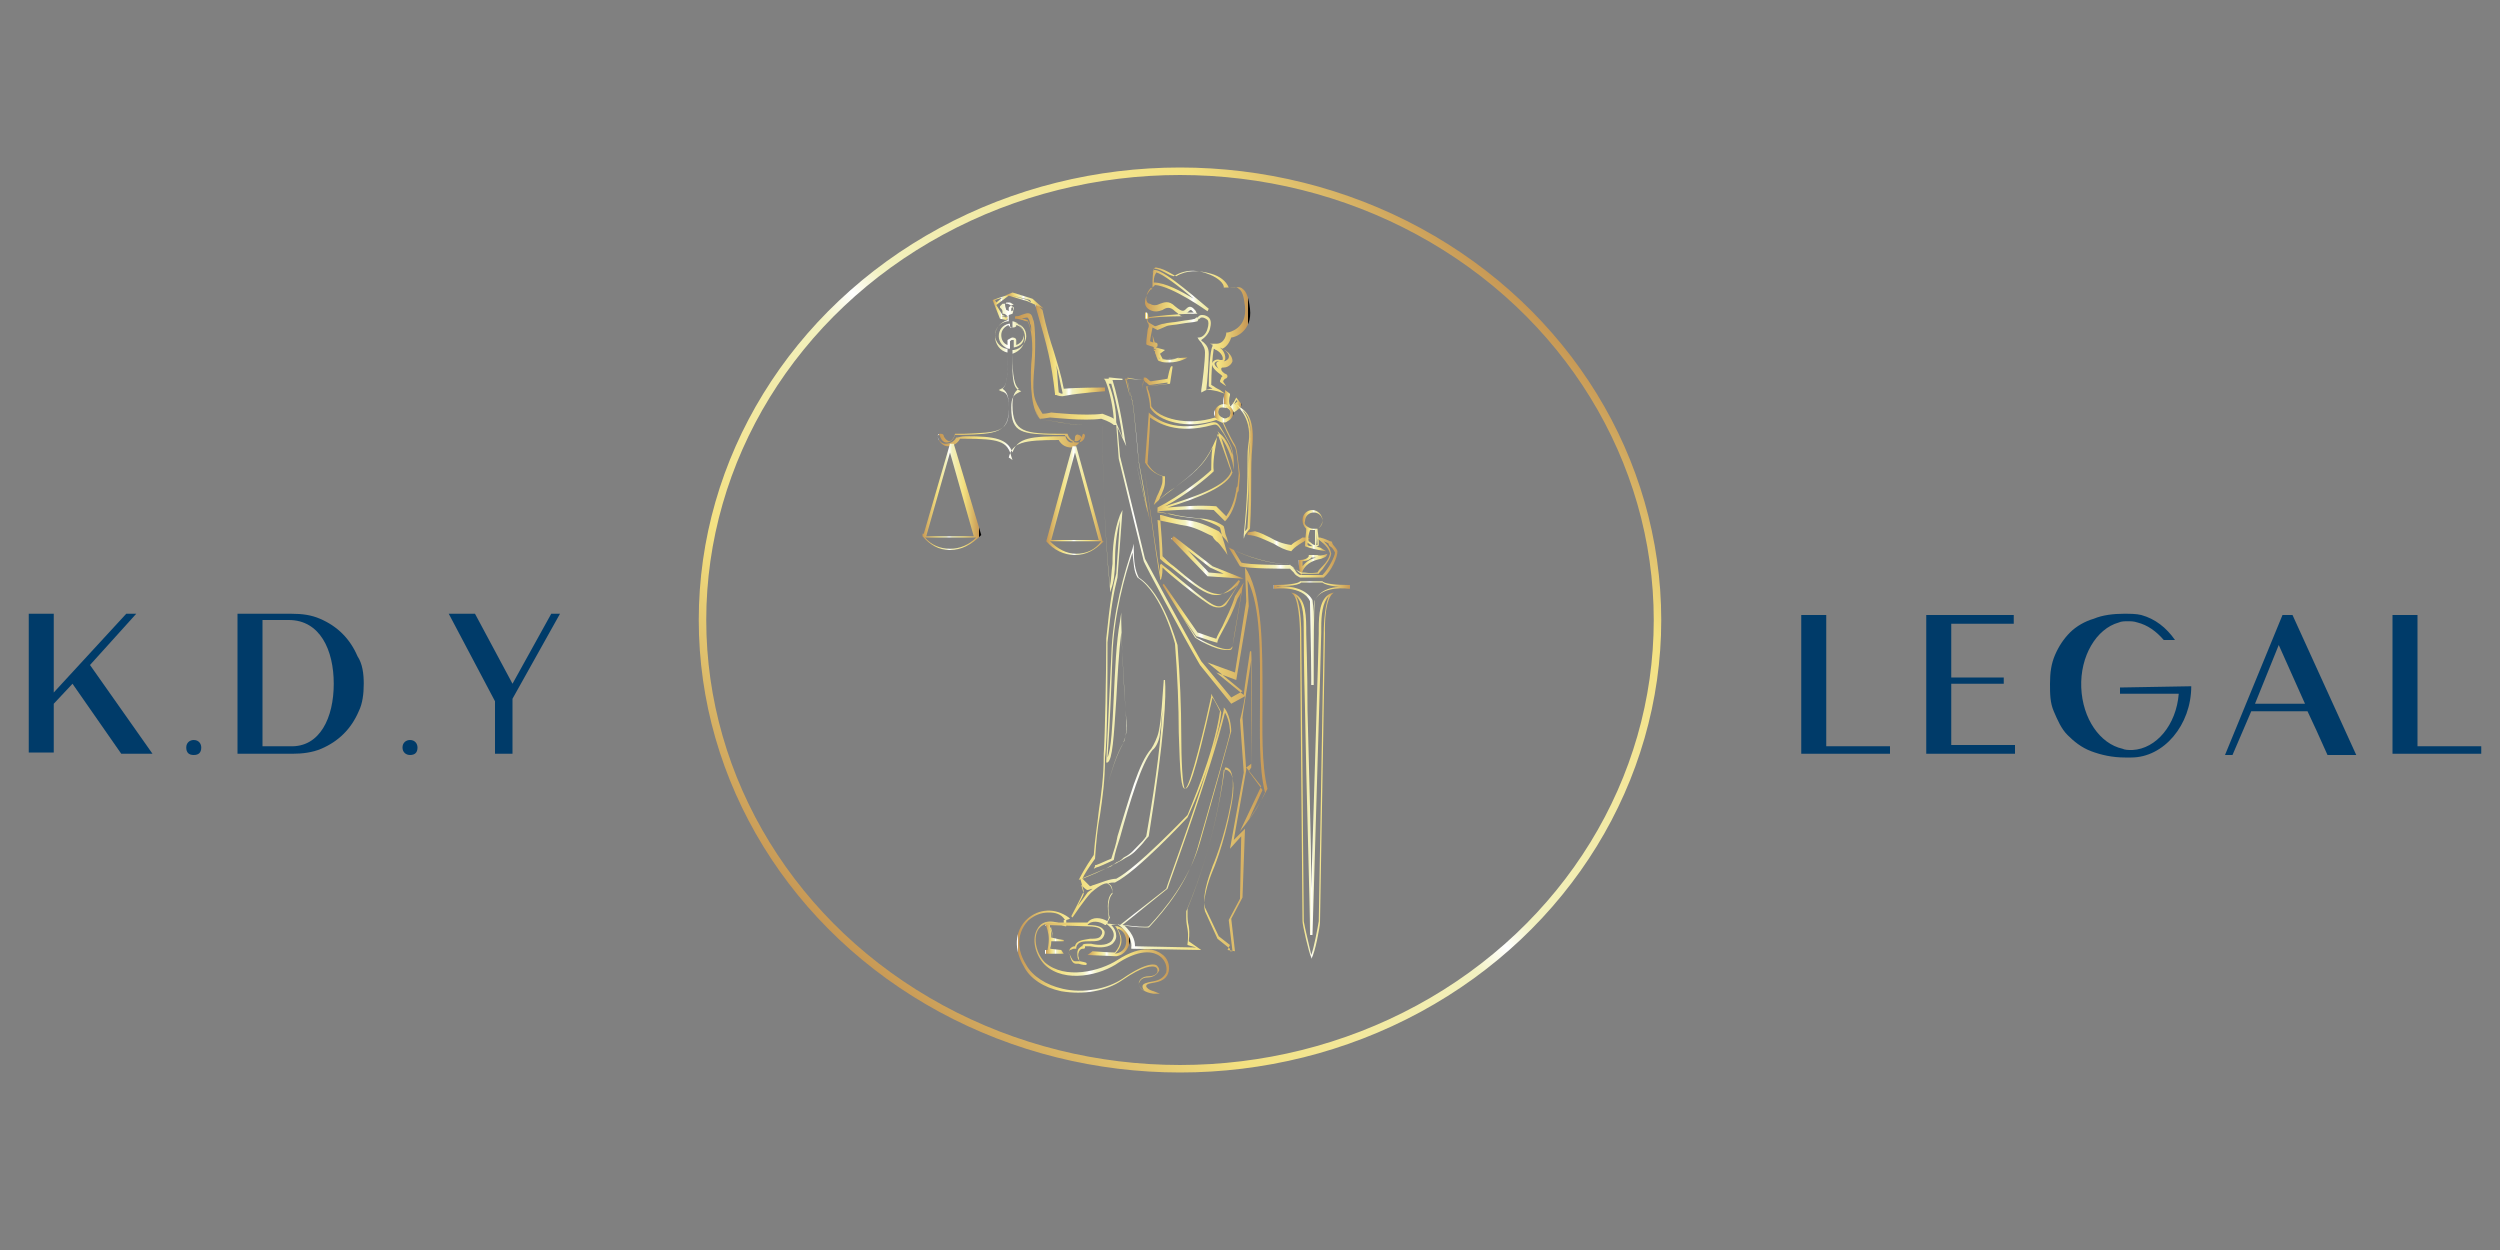 <svg xmlns="http://www.w3.org/2000/svg" xmlns:xlink="http://www.w3.org/1999/xlink" id="Layer_1" x="0px" y="0px" viewBox="0 0 200 100" style="enable-background:new 0 0 200 100;" xml:space="preserve"><rect x="0" y="0" width="200" height="100" fill="#808080" stroke="none"/><style type="text/css">	.st0{fill:none;stroke:url(#SVGID_1_);stroke-width:0.6;stroke-miterlimit:10;}	.st1{fill:#003B69;}	.st2{fill:url(#SVGID_2_);}	.st3{fill:url(#SVGID_3_);}	.st4{fill:url(#SVGID_4_);}	.st5{fill:url(#SVGID_5_);}	.st6{fill:url(#SVGID_6_);}	.st7{fill:url(#SVGID_7_);}	.st8{fill:url(#SVGID_8_);}	.st9{fill:url(#SVGID_9_);}	.st10{fill:url(#SVGID_10_);}	.st11{fill:url(#SVGID_11_);}	.st12{fill:url(#SVGID_12_);}	.st13{fill:url(#SVGID_13_);}	.st14{fill:url(#SVGID_14_);}	.st15{fill:url(#SVGID_15_);}	.st16{fill:url(#SVGID_16_);}	.st17{fill:url(#SVGID_17_);}	.st18{fill:url(#SVGID_18_);}	.st19{fill:url(#SVGID_19_);}	.st20{fill:url(#SVGID_20_);}	.st21{fill:url(#SVGID_21_);}	.st22{fill:url(#SVGID_22_);}	.st23{fill:url(#SVGID_23_);}	.st24{fill:url(#SVGID_24_);}	.st25{fill:url(#SVGID_25_);}	.st26{fill:url(#SVGID_26_);}	.st27{fill:url(#SVGID_27_);}	.st28{fill:none;}</style><linearGradient id="SVGID_1_" gradientUnits="userSpaceOnUse" x1="67.917" y1="76.06" x2="120.803" y2="23.174">	<stop offset="0" style="stop-color:#FFFFFF"></stop>	<stop offset="0" style="stop-color:#FAF6F0"></stop>	<stop offset="0" style="stop-color:#EEE0CC"></stop>	<stop offset="0" style="stop-color:#E4CCAC"></stop>	<stop offset="0" style="stop-color:#DBBC90"></stop>	<stop offset="0" style="stop-color:#D3AF7A"></stop>	<stop offset="0" style="stop-color:#CEA469"></stop>	<stop offset="0" style="stop-color:#CA9D5E"></stop>	<stop offset="0" style="stop-color:#C89957"></stop>	<stop offset="0" style="stop-color:#C79855"></stop>	<stop offset="0.209" style="stop-color:#F3E080"></stop>	<stop offset="0.458" style="stop-color:#F2F1C0"></stop>	<stop offset="0.5" style="stop-color:#FFFFFF"></stop>	<stop offset="0.537" style="stop-color:#F2F1C0"></stop>	<stop offset="0.849" style="stop-color:#F3E080"></stop>	<stop offset="1" style="stop-color:#C79855"></stop></linearGradient><ellipse class="st0" cx="94.4" cy="49.6" rx="38.2" ry="35.9"></ellipse><g>	<path class="st1" d="M151.2,59.6v0.7h-7.1V49.2h2v10.5H151.2z"></path>	<path class="st1" d="M161.2,59.6v0.7h-7.1V49.2h7v0.7h-5v4.3h4.2v0.5h-4.2v4.9H161.2z"></path>	<path class="st1" d="M175.3,54.9c0,3.1-2.2,5.7-4.8,5.7c-0.1,0-0.1,0-0.2,0c-0.1,0-0.2,0-0.3,0c-1,0-1.9-0.2-2.7-0.5  s-1.4-0.8-1.9-1.3c-0.5-0.5-0.8-1.2-1.1-1.9s-0.3-1.4-0.3-2.2c0-0.9,0.1-1.6,0.4-2.3c0.3-0.7,0.7-1.3,1.2-1.8  c0.5-0.5,1.2-0.9,1.9-1.1c0.7-0.3,1.6-0.4,2.4-0.4c0.5,0,1,0,1.4,0.1c0,0,0,0,0,0c1.1,0.3,2,1,2.7,2h-0.9c-0.6-0.7-1.3-1.2-2.1-1.4  c-0.3-0.1-0.5-0.1-0.8-0.1c-0.2,0-0.5,0-0.7,0.1c0,0,0,0,0,0c-1.8,0.5-3.1,2.7-3,5.2c0.1,2.5,1.5,4.5,3.3,4.9c0,0,0,0,0,0  c0,0,0,0,0,0c0.2,0.1,0.5,0.1,0.7,0.1c0,0,0.1,0,0.1,0c1.9-0.1,3.5-2,3.7-4.5h-4.7v-0.5L175.3,54.9L175.3,54.9z"></path>	<path class="st1" d="M188.5,60.4h-2.3l-0.9-2l-0.7-1.5h-4.5l-1.5,3.5h-0.6l4.6-11.2h0.8L188.5,60.4z M184.4,56.3l-2.1-4.7l-1.9,4.7  H184.4z"></path>	<path class="st1" d="M198.5,59.6v0.7h-7.1V49.2h2v10.5H198.5z"></path></g><g>	<path class="st1" d="M12.2,60.3H9.7l-3.9-5.6l-1.5,1.6v3.9h-2V49.1h2v6.3l5.8-6.3h0.8l-3.7,4.1L12.2,60.3z"></path>	<path class="st1" d="M14.9,59.8c0-0.4,0.3-0.6,0.6-0.6c0.4,0,0.6,0.3,0.6,0.6c0,0.4-0.2,0.6-0.6,0.6C15.1,60.4,14.9,60.2,14.9,59.8  z"></path>	<path class="st1" d="M29.1,54.7C29.1,54.7,29.1,54.7,29.1,54.7c0,0.8-0.1,1.6-0.4,2.2c-0.3,0.7-0.7,1.3-1.2,1.8  c-0.5,0.5-1.1,0.9-1.8,1.2c-0.7,0.3-1.5,0.4-2.3,0.4H19V49.1h4.3c0.9,0,1.6,0.1,2.3,0.4c0.7,0.3,1.3,0.7,1.8,1.2  c0.5,0.5,0.9,1.1,1.2,1.8C29,53.1,29.1,53.9,29.1,54.7C29.1,54.7,29.1,54.7,29.1,54.7z M26.7,54.7c0-2.7-1.1-5.1-3.6-5.1H21v10.1  h2.2C25.6,59.8,26.7,57.4,26.7,54.7z"></path>	<path class="st1" d="M32.2,59.8c0-0.4,0.3-0.6,0.6-0.6c0.4,0,0.6,0.3,0.6,0.6c0,0.4-0.2,0.6-0.6,0.6C32.5,60.4,32.2,60.2,32.2,59.8  z"></path>	<path class="st1" d="M44.8,49.1L41,55.9v4.4h-1.4v-4.2l-3.7-7H38l3,5.6l3.1-5.6H44.8z"></path></g><g>	<g>		<linearGradient id="SVGID_2_" gradientUnits="userSpaceOnUse" x1="83.654" y1="75.201" x2="85.328" y2="75.201">			<stop offset="0" style="stop-color:#FFFFFF"></stop>			<stop offset="0" style="stop-color:#C79855"></stop>			<stop offset="2.645503e-03" style="stop-color:#C79855"></stop>			<stop offset="0.267" style="stop-color:#F3E080"></stop>			<stop offset="0.426" style="stop-color:#F2F1C0"></stop>			<stop offset="0.473" style="stop-color:#FFFFFF"></stop>			<stop offset="0.521" style="stop-color:#F2F1C0"></stop>			<stop offset="0.728" style="stop-color:#F3E080"></stop>			<stop offset="1" style="stop-color:#C79855"></stop>			<stop offset="1" style="stop-color:#C79855"></stop>			<stop offset="1" style="stop-color:#C79855"></stop>			<stop offset="1" style="stop-color:#000000"></stop>		</linearGradient>		<path class="st2" d="M85.1,76.3l-1.5,0V76h0.2c0.1-0.5,0.1-0.8,0.1-0.8l0-0.1l0,0v0c0-0.5-0.2-1-0.2-1l-0.1-0.1h0.4l0,0.1   c0,0,0,0.1,0,0.1c0.1,0.2,0.1,0.5,0.1,0.8c0.4,0.1,0.9,0.2,1,0.2l0,0.1l-1,0c0,0.1,0,0.3-0.1,0.6l0.9,0.1L85.1,76.3z M84.1,75.7   c0,0.1,0,0.2-0.1,0.3C84.1,75.8,84.1,75.8,84.1,75.7z M84.2,75.1C84.2,75.1,84.2,75.1,84.2,75.1c0-0.3,0-0.6-0.1-0.8   c0,0,0-0.1,0-0.1H84C84.1,74.4,84.2,74.7,84.2,75.1z"></path>		<linearGradient id="SVGID_3_" gradientUnits="userSpaceOnUse" x1="86.949" y1="75.271" x2="90.321" y2="75.271">			<stop offset="0" style="stop-color:#FFFFFF"></stop>			<stop offset="0" style="stop-color:#C79855"></stop>			<stop offset="2.645503e-03" style="stop-color:#C79855"></stop>			<stop offset="0.267" style="stop-color:#F3E080"></stop>			<stop offset="0.426" style="stop-color:#F2F1C0"></stop>			<stop offset="0.473" style="stop-color:#FFFFFF"></stop>			<stop offset="0.521" style="stop-color:#F2F1C0"></stop>			<stop offset="0.728" style="stop-color:#F3E080"></stop>			<stop offset="1" style="stop-color:#C79855"></stop>			<stop offset="1" style="stop-color:#C79855"></stop>			<stop offset="1" style="stop-color:#C79855"></stop>			<stop offset="1" style="stop-color:#000000"></stop>		</linearGradient>		<path class="st3" d="M89.3,76.5l-2.3-0.1l0.4-0.3l0,0c0,0,1.4,0.1,1.8,0.1c0.5-0.6,0.6-1.2,0.1-2l-0.1-0.1l0.2,0   c0.7,0.2,1,0.7,1,1.2C90.3,75.8,90,76.4,89.3,76.5z M89.2,76.3L89.2,76.3c0.7-0.1,0.9-0.6,0.9-1c0-0.4-0.2-0.9-0.7-1   C89.9,75.1,89.8,75.7,89.2,76.3L89.2,76.3z"></path>		<linearGradient id="SVGID_4_" gradientUnits="userSpaceOnUse" x1="81.465" y1="76.186" x2="93.57" y2="76.186">			<stop offset="0" style="stop-color:#FFFFFF"></stop>			<stop offset="0" style="stop-color:#C79855"></stop>			<stop offset="2.645503e-03" style="stop-color:#C79855"></stop>			<stop offset="0.267" style="stop-color:#F3E080"></stop>			<stop offset="0.426" style="stop-color:#F2F1C0"></stop>			<stop offset="0.473" style="stop-color:#FFFFFF"></stop>			<stop offset="0.521" style="stop-color:#F2F1C0"></stop>			<stop offset="0.728" style="stop-color:#F3E080"></stop>			<stop offset="1" style="stop-color:#C79855"></stop>			<stop offset="1" style="stop-color:#C79855"></stop>			<stop offset="1" style="stop-color:#C79855"></stop>			<stop offset="1" style="stop-color:#000000"></stop>		</linearGradient>		<path class="st4" d="M92.8,79.5l-0.5,0c-0.8-0.1-1.2-0.5-1.2-0.8c0-0.3,0.3-0.6,0.8-0.6c0.4,0,0.7-0.2,0.7-0.4   c0-0.1,0-0.2-0.1-0.3c-0.3-0.2-1.1-0.1-2.7,1c-1.3,0.9-3.1,1.2-4.9,0.9c-1.4-0.3-2.5-1-3-2c-1-1.7-0.5-3.1,0.3-3.8   c0.9-0.8,2.2-0.9,3.3-0.1l0.1,0.1l-0.3,0.1l0,0.5l-0.1,0c-1-0.4-1.7-0.3-2.1,0.2c-0.5,0.7-0.2,2,0.5,2.7c1.6,1.4,4.4,0.7,5.8-0.2   c2-1.3,3.1-0.8,3.5-0.5c0.5,0.3,0.7,0.9,0.6,1.4c-0.1,0.5-0.5,0.8-1.1,0.9c-0.7,0.1-0.7,0.2-0.7,0.3c0,0.1,0.2,0.3,0.6,0.4   L92.8,79.5z M83.9,73c-0.6,0-1.1,0.2-1.6,0.6c-0.7,0.7-1.2,2-0.2,3.6c0.5,0.9,1.6,1.6,2.9,1.9c1.7,0.4,3.6,0,4.8-0.8   c2-1.4,2.7-1.2,2.8-1c0.1,0.1,0.2,0.3,0.1,0.4c-0.1,0.2-0.4,0.5-0.9,0.5c-0.4,0-0.6,0.2-0.7,0.5c0,0.2,0.2,0.5,0.5,0.6   c-0.1-0.1-0.2-0.2-0.2-0.4c0-0.2,0.3-0.3,0.9-0.4c0.5-0.1,0.8-0.3,1-0.7c0.1-0.5-0.1-1-0.5-1.3c-0.4-0.3-1.4-0.7-3.3,0.5   c-1.4,1-4.3,1.7-5.9,0.2c-0.8-0.8-1.1-2.1-0.6-2.9c0.2-0.4,0.8-0.9,2.1-0.3l0-0.4l0.1,0C84.9,73.1,84.4,73,83.9,73z"></path>		<linearGradient id="SVGID_5_" gradientUnits="userSpaceOnUse" x1="92.061" y1="27.877" x2="95.275" y2="27.877">			<stop offset="0" style="stop-color:#FFFFFF"></stop>			<stop offset="0" style="stop-color:#C79855"></stop>			<stop offset="2.645503e-03" style="stop-color:#C79855"></stop>			<stop offset="0.267" style="stop-color:#F3E080"></stop>			<stop offset="0.426" style="stop-color:#F2F1C0"></stop>			<stop offset="0.473" style="stop-color:#FFFFFF"></stop>			<stop offset="0.521" style="stop-color:#F2F1C0"></stop>			<stop offset="0.728" style="stop-color:#F3E080"></stop>			<stop offset="1" style="stop-color:#C79855"></stop>			<stop offset="1" style="stop-color:#C79855"></stop>			<stop offset="1" style="stop-color:#C79855"></stop>			<stop offset="1" style="stop-color:#000000"></stop>		</linearGradient>		<path class="st5" d="M93.5,29c-0.2,0-0.5,0-0.7-0.1c-0.2,0-0.2-0.2-0.3-0.4c0-0.1-0.1-0.2-0.1-0.3c0-0.1,0-0.1,0-0.1c0,0,0,0,0,0   c-0.1,0-0.1-0.1-0.1-0.2l-0.1-1.1l0.3,1l0.7,0.2l-0.4,0.3c0.1,0.2,0.2,0.4,0.2,0.4l0,0c0.3,0.1,1.5-0.1,2-0.1l0.3-0.1L95,28.6   C95,28.6,94.4,29,93.5,29z M92.7,28l-0.2,0.1c0,0,0,0,0,0c0,0,0,0,0,0c0.1,0.1,0.1,0.2,0.1,0.3c0.1,0.1,0.1,0.3,0.2,0.3   c0.7,0.2,1.3,0,1.6-0.1c-0.5,0.1-1.3,0.2-1.6,0.1l0,0c-0.1-0.1-0.3-0.4-0.3-0.5l0-0.1L92.7,28L92.7,28z M92.3,27.9L92.3,27.9   c0,0.1,0.1,0.1,0.1,0.1l0.1,0L92.3,27.9z"></path>		<linearGradient id="SVGID_6_" gradientUnits="userSpaceOnUse" x1="91.477" y1="26.353" x2="99.827" y2="26.353">			<stop offset="0" style="stop-color:#FFFFFF"></stop>			<stop offset="0" style="stop-color:#C79855"></stop>			<stop offset="2.645503e-03" style="stop-color:#C79855"></stop>			<stop offset="0.267" style="stop-color:#F3E080"></stop>			<stop offset="0.426" style="stop-color:#F2F1C0"></stop>			<stop offset="0.473" style="stop-color:#FFFFFF"></stop>			<stop offset="0.521" style="stop-color:#F2F1C0"></stop>			<stop offset="0.728" style="stop-color:#F3E080"></stop>			<stop offset="1" style="stop-color:#C79855"></stop>			<stop offset="1" style="stop-color:#C79855"></stop>			<stop offset="1" style="stop-color:#C79855"></stop>			<stop offset="1" style="stop-color:#000000"></stop>		</linearGradient>		<path class="st6" d="M98,31.5l-0.6-0.2c-0.5-0.1-0.8-0.2-1.1,0l-0.2,0.1l0-0.2c0.1-0.6,0.3-2.3,0.3-3c0-0.4-0.2-0.6-0.3-0.8   c-0.1-0.1-0.2-0.2-0.3-0.4L95.8,27l0.1,0c0.3,0,0.6-0.3,0.7-0.7c0.1-0.3,0.1-0.6,0-0.7c-0.1-0.1-0.3-0.2-0.4-0.2   c-0.1,0-0.2,0-0.2,0.1l0,0l-0.1,0l-0.1,0.2l0,0c-0.3,0.1-0.8,0.1-1.3,0.2c-0.5,0.1-1,0.1-1.2,0.2c-0.2,0.1-0.7,0.3-0.7,0.3l0,0   l-0.4-0.2c-0.1,0.5-0.2,1-0.2,1.1c0,0,0.2,0.1,0.3,0.1c0.2,0,0.2,0,0.3,0.1l0,0.1l0,0.1c-0.1,0.1-0.2,0.1-0.5,0   c-0.3-0.1-0.4-0.1-0.4-0.2c0-0.1,0-0.3,0.1-1c0-0.2,0.1-0.3,0.1-0.4c0-0.1,0-0.2-0.1-0.3l-0.1-0.3l0.1,0c0.1-0.1,1.5-0.2,2.8-0.2   c-0.2,0-0.3-0.2-0.6-0.4c-0.4-0.4-0.7-0.3-1-0.1c-0.3,0.1-0.6,0.2-1,0c-0.2-0.1-0.4-0.3-0.4-0.6c0-0.4,0.2-0.8,0.6-1.2l0-0.2   c0-0.4,0-1.2,0.2-1.4l0,0l0.1,0c0.5,0.1,0.7,0.2,1.4,0.6l0.2,0.1c0.8-0.5,1.8-0.5,2.8-0.2c0.7,0.2,1.2,0.6,1.4,1.1   c0.1,0,0.2,0,0.3,0c0.3,0,0.6-0.1,0.8,0.1c0.3,0.2,0.5,0.7,0.6,1.6c0.2,1.8-1.2,2.3-1.5,2.3c-0.1,0.3-0.3,0.7-0.7,0.9   c0.8,0.4,0.8,0.9,0.8,1c-0.1,0.3-0.4,0.5-0.7,0.5c-0.1,0-0.2,0-0.2,0.1c0,0.1,0,0.2,0.3,0.4c0.1,0,0.2,0.1,0.2,0.2   c0,0.1-0.1,0.2-0.2,0.2c-0.1,0.1-0.2,0.2-0.1,0.3l0.2,0.3l-0.3-0.2c-0.1-0.1-0.2-0.1-0.2-0.2c0-0.1,0.1-0.2,0.1-0.3   c0,0,0.1-0.1,0.1-0.1c0,0,0,0-0.1-0.1C97,29.5,96.9,29.2,97,29c0.1-0.2,0.4-0.3,0.6-0.2c0.1,0,0.2,0,0.2,0   c0.1-0.2-0.1-0.6-0.5-0.8c-0.1,0-0.1-0.1-0.2-0.1c-0.1,0.5-0.2,2-0.2,2.9c0.1,0,0.1,0.1,0.2,0.1c0.1,0.1,0.3,0.2,0.5,0.3L98,31.5z    M96.1,27.2c0,0.1,0.1,0.1,0.2,0.2c0.2,0.2,0.4,0.4,0.4,0.9c0,0.7-0.1,2.1-0.2,2.9c0.2-0.1,0.3-0.1,0.5-0.1   c-0.1-0.1-0.2-0.1-0.3-0.2l0,0l0-0.1c0-0.9,0.1-2.8,0.3-3.1l0-0.1l0.1,0c0.1,0,0.2,0,0.3,0.1c0.5,0.2,0.7,0.8,0.6,1.1   c0,0-0.1,0.1-0.1,0.1c0.2,0,0.4-0.2,0.4-0.3c0.1-0.3-0.3-0.7-1-0.9l-0.5-0.2h0.5c0.7,0,0.8-0.8,0.8-0.8l0-0.1l0.1,0   c0.1,0,1.6-0.3,1.4-2.1c-0.1-0.8-0.2-1.2-0.5-1.4c-0.2-0.2-0.4-0.1-0.7-0.1c-0.1,0-0.3,0-0.4,0l-0.1,0l0-0.1   c-0.1-0.4-0.7-0.8-1.3-1c-0.5-0.2-1.6-0.5-2.7,0.2l0,0l-0.3-0.1c-0.6-0.3-0.9-0.5-1.3-0.5c0,0.1-0.1,0.2-0.1,0.4   c0-0.1,0-0.1,0.1-0.2l0-0.1l0.1,0c0,0,0,0,0,0c0.8,0,3.9,2.8,4.3,3.1l-0.1,0.2c0,0-2.8-2-4.2-2.1c-0.1,0.1-0.1,0.1-0.2,0.2   l-0.1,0.2l0-0.2c-0.3,0.3-0.4,0.6-0.4,0.9c0,0.2,0.1,0.4,0.3,0.4c0.3,0.2,0.6,0.1,0.8,0c0.3-0.1,0.7-0.3,1.2,0.2   c0.6,0.5,0.7,0.4,0.9,0.2c0.1-0.1,0.3-0.3,0.6,0c0.1,0.1,0.2,0.2,0.2,0.3l0.1,0.1l-0.2,0c-1.4,0-3.4,0.2-3.8,0.3l0,0.1   c0,0.1,0,0.2,0.1,0.3l0.5,0.3c0.1,0,0.5-0.2,0.7-0.2c0.3-0.1,0.8-0.1,1.3-0.2c0.5-0.1,0.9-0.1,1.2-0.2l0.1-0.1l0,0l0.1,0l0.1-0.1   l0,0c0.1-0.1,0.2-0.1,0.3-0.1c0.2,0,0.4,0.1,0.5,0.2c0.2,0.2,0.2,0.5,0.1,0.9C96.7,26.7,96.4,27,96.1,27.2z M97.7,29.8   C97.7,29.8,97.7,29.8,97.7,29.8C97.7,29.8,97.8,29.8,97.7,29.8C97.8,29.8,97.7,29.8,97.7,29.8z M97.4,28.9c-0.1,0-0.2,0.1-0.2,0.1   c-0.1,0.1,0,0.3,0.3,0.5c-0.1-0.1-0.2-0.3-0.2-0.4c0-0.1,0.1-0.2,0.3-0.2c0,0-0.1,0-0.1,0C97.5,28.9,97.4,28.9,97.4,28.9z    M95.3,24.8c-0.1,0-0.1,0-0.2,0.1C95,25,95,25,94.9,25c0.2,0,0.4,0,0.6,0c0,0,0,0-0.1-0.1C95.4,24.9,95.3,24.8,95.3,24.8z    M92.3,22.6L92.3,22.6c0.9,0,2.2,0.7,3.2,1.3c-1.2-1-2.5-2-3-2.1C92.4,22,92.3,22.1,92.3,22.6L92.3,22.6   C92.2,22.6,92.2,22.6,92.3,22.6L92.3,22.6z"></path>		<linearGradient id="SVGID_7_" gradientUnits="userSpaceOnUse" x1="97.907" y1="31.977" x2="99.303" y2="31.977">			<stop offset="0" style="stop-color:#FFFFFF"></stop>			<stop offset="0" style="stop-color:#C79855"></stop>			<stop offset="2.645503e-03" style="stop-color:#C79855"></stop>			<stop offset="0.267" style="stop-color:#F3E080"></stop>			<stop offset="0.426" style="stop-color:#F2F1C0"></stop>			<stop offset="0.473" style="stop-color:#FFFFFF"></stop>			<stop offset="0.521" style="stop-color:#F2F1C0"></stop>			<stop offset="0.728" style="stop-color:#F3E080"></stop>			<stop offset="1" style="stop-color:#C79855"></stop>			<stop offset="1" style="stop-color:#C79855"></stop>			<stop offset="1" style="stop-color:#C79855"></stop>			<stop offset="1" style="stop-color:#000000"></stop>		</linearGradient>		<path class="st7" d="M98.5,32.9L98.5,32.9c-0.2-0.2-0.3-0.3-0.5-0.3l-0.1,0l0-0.1c-0.1-0.4,0-0.8,0.1-1.1l0-0.2l0.4,0.3l0,0.1   c-0.1,0.3-0.1,0.7,0,0.8c0,0,0,0.1,0,0.1c0.1,0,0.3-0.3,0.4-0.5l0.1-0.2l0.4,0.5l0,0.1c0,0.2-0.3,0.4-0.6,0.6L98.5,32.9z    M98.5,32.5C98.5,32.5,98.5,32.5,98.5,32.5L98.5,32.5c0.2-0.1,0.4-0.3,0.5-0.4l-0.1-0.1C98.8,32.2,98.7,32.5,98.5,32.5z"></path>		<linearGradient id="SVGID_8_" gradientUnits="userSpaceOnUse" x1="91.384" y1="39.065" x2="99.436" y2="39.065">			<stop offset="0" style="stop-color:#FFFFFF"></stop>			<stop offset="0" style="stop-color:#C79855"></stop>			<stop offset="2.645503e-03" style="stop-color:#C79855"></stop>			<stop offset="0.267" style="stop-color:#F3E080"></stop>			<stop offset="0.426" style="stop-color:#F2F1C0"></stop>			<stop offset="0.473" style="stop-color:#FFFFFF"></stop>			<stop offset="0.521" style="stop-color:#F2F1C0"></stop>			<stop offset="0.728" style="stop-color:#F3E080"></stop>			<stop offset="1" style="stop-color:#C79855"></stop>			<stop offset="1" style="stop-color:#C79855"></stop>			<stop offset="1" style="stop-color:#C79855"></stop>			<stop offset="1" style="stop-color:#000000"></stop>		</linearGradient>		<path class="st8" d="M97.5,48.6c-0.3,0-0.6-0.1-1-0.4c-0.9-0.6-2.9-2.2-3.5-2.8c0,0.7-0.1,0.8-0.1,0.9l-0.1,0.1l0-0.2   c-0.3-1.5-1.3-9-1.3-9.1c0-0.1,0-4.8-0.1-6l0,0c0-0.2,0.1-0.6,0.1-0.8l0-0.1l0.1,0c0.1,0,0.2,0.1,0.3,0.2c0.1,0.1,0.1,0.1,0.2,0.1   l1.3-0.2c0.2-1,0.3-1,0.3-1l0.1,0l0,0.1l0,0l-0.2,1.3l-1.8,0.2c0,0.1,0,0.2,0.1,0.4c0.1,0.3,0.2,0.7,0.2,1.2   c0.6,1,2.9,1.6,5.1,0.9l0,0l0,0c0.3,0.1,0.6,0.2,0.6,0.2l0,0l0,0c0,0,0.5,1.2,1,2C99,36,99,36.6,99.2,38l-0.1,1.1   c0,0.1,0,0.2-0.1,0.3c-0.1,0.6-0.3,1.5-0.9,2.2l-0.1,0.1l-0.9-0.9c-1.6-0.1-3.1,0-4.5,0.1c0,0,0,0,0,0c0.3,0.1,0.6,0.1,0.8,0.2   c0.8,0.2,1.4,0.3,2.6,0.4c0.6,0.2,1.2,0.4,1.6,0.7l0,0l0,0c0.1,0.3,0.1,0.5,0.2,0.8c0.1,0.3,0.2,0.6,0.3,1l0.1,0.4l-0.2-0.3   c-0.3-0.4-0.5-0.7-0.7-0.8c-0.1-0.1-0.2-0.2-0.3-0.4c-1.4-0.7-1.8-0.8-2.5-0.9c-0.4-0.1-1-0.2-1.9-0.4c0.1,1.1,0.2,2.5,0.2,3.1   c0.3,0.3,0.6,0.5,0.9,0.7c3,2.4,3.7,3,5.4,1l0.1,0.1c0,0-0.6,1.1-1,1.7C98.1,48.4,97.9,48.6,97.5,48.6z M92.9,45.1l0.1,0.1   c0.3,0.2,2.6,2.2,3.6,2.9c1,0.7,1.2,0.4,1.7-0.2c0.2-0.3,0.5-0.7,0.7-1.1c-1.5,1.4-2.5,0.7-5.1-1.5c-0.3-0.2-0.6-0.5-0.9-0.8l0,0   l0,0c0-0.6-0.1-2.1-0.2-3.2l0-0.1l0.1,0c1,0.3,1.5,0.4,2,0.4c0.7,0.1,1.2,0.2,2.6,0.9l0,0l0,0c0.1,0.1,0.2,0.2,0.3,0.4   c0.1,0.1,0.3,0.3,0.5,0.6c-0.1-0.2-0.1-0.4-0.2-0.6c-0.1-0.2-0.1-0.5-0.2-0.8c-0.4-0.3-0.9-0.5-1.6-0.6c-1.2-0.1-1.9-0.2-2.7-0.4   C93.2,41.1,93,41,92.7,41l-0.1,0l0-0.1c0-0.1,0-0.1,0-0.1c0,0,0,0,0-0.1l0-0.1l0,0c1.8-0.9,3.8-2.5,4.3-3c0-0.5,0-1.2,0.1-1.8   c-0.7,1.5-1.7,2.2-3,3.2c-0.5,0.3-1,0.7-1.5,1.2l-0.2,0.2l0.1-0.3c0.1-0.3,0.2-0.5,0.3-0.7c0.3-0.7,0.3-0.7,0.3-1.3   c-1-0.3-1.3-1-1.4-1.1l0,0l0,0c0,0,0.2-2.6,0.3-3.9l0-0.1l0.1,0.1c0.6,0.5,2,1.5,4.9,0.7c0.5-0.1,0.6,0.1,1,0.8   c0.1,0.2,0.3,0.5,0.5,0.9c0.3,0.6,0.3,1.5,0.3,1.5l0,0.6L98.6,37c0,0-0.3-1.2-0.9-2c0.2,0.7,0.4,1.3,0.6,1.9   c0.1,0.3,0.2,0.7,0.3,0.9l0,0l0,0c-0.4,1.1-2.6,2-5.2,2.8c1.2-0.1,2.5-0.2,3.9-0.1l0,0l0.8,0.8c0.5-0.7,0.7-1.5,0.8-2.1   c0-0.1,0-0.2,0.1-0.3l0.1-1c-0.1-1.2-0.2-1.9-0.3-2.1c-0.5-0.8-0.9-1.8-1-2c-0.1,0-0.3-0.1-0.5-0.2c-2.3,0.8-4.7,0.1-5.3-1l0,0   c0-0.4-0.1-0.8-0.2-1.2c-0.1-0.3-0.1-0.5-0.1-0.5l0,0l0,0l1.7-0.2l0-0.1l-1.4,0.2c-0.1,0-0.1,0-0.3-0.2c-0.1,0-0.1-0.1-0.2-0.2   c-0.1,0.2-0.1,0.5-0.1,0.7c0.1,1.2,0.1,5.9,0.1,6c0,0.1,0.9,6.6,1.3,8.7c0-0.1,0-0.3,0-0.6L92.9,45.1z M97.4,34.7l-0.1,0.7   C97.2,36,97,37,97.1,37.7l0,0l0,0c-0.5,0.5-2.2,1.9-3.9,2.8c2.5-0.8,4.9-1.6,5.3-2.8c-0.1-0.2-0.2-0.5-0.3-0.8   C98,36.3,97.7,35.5,97.4,34.7L97.4,34.7z M91.8,37.1c0.1,0.1,0.4,0.8,1.3,1l0.1,0l0,0.1c0,0.6,0,0.7-0.3,1.4   c-0.1,0.1-0.1,0.3-0.2,0.4c0.5-0.4,0.9-0.7,1.3-1c1.4-1.1,2.4-1.8,3.2-3.7l0.3-0.6l-0.1-0.2l0.2,0.2c0.5,0.4,0.8,1.1,1,1.7   c0-0.3-0.1-0.5-0.2-0.8c-0.2-0.4-0.4-0.7-0.5-0.9C97.4,34,97.4,33.9,97,34c-2.9,0.8-4.4-0.2-5-0.6C92,34.6,91.8,36.8,91.8,37.1z"></path>		<linearGradient id="SVGID_9_" gradientUnits="userSpaceOnUse" x1="98.504" y1="37.574" x2="100.263" y2="37.574">			<stop offset="0" style="stop-color:#FFFFFF"></stop>			<stop offset="0" style="stop-color:#C79855"></stop>			<stop offset="2.645503e-03" style="stop-color:#C79855"></stop>			<stop offset="0.267" style="stop-color:#F3E080"></stop>			<stop offset="0.426" style="stop-color:#F2F1C0"></stop>			<stop offset="0.473" style="stop-color:#FFFFFF"></stop>			<stop offset="0.521" style="stop-color:#F2F1C0"></stop>			<stop offset="0.728" style="stop-color:#F3E080"></stop>			<stop offset="1" style="stop-color:#C79855"></stop>			<stop offset="1" style="stop-color:#C79855"></stop>			<stop offset="1" style="stop-color:#C79855"></stop>			<stop offset="1" style="stop-color:#000000"></stop>		</linearGradient>		<path class="st9" d="M99.5,43.1l0-0.3c0.3-2.9,0.3-4.5,0.3-5.7c0-0.7,0-1.2,0.1-1.8c0.1-0.8,0-1.9-0.9-2.8l-0.5-0.4l0.5,0.3   c0,0,0.1,0,0.1,0.1c0.4,0.3,1.3,0.7,1.1,3.1c-0.1,1-0.1,1.9-0.1,2.8c0,1,0,2.2-0.1,3.9l0,0l0,0c0,0-0.2,0.2-0.4,0.5L99.5,43.1z    M99.4,32.8c0.7,0.9,0.7,1.9,0.6,2.6c-0.1,0.5-0.1,1.1-0.1,1.7c0,1.1,0,2.7-0.3,5.4c0.1-0.1,0.2-0.2,0.2-0.3   c0.1-1.6,0.1-2.8,0.1-3.8c0-0.9,0-1.8,0.1-2.9C100.2,33.8,99.8,33.1,99.4,32.8z"></path>		<linearGradient id="SVGID_10_" gradientUnits="userSpaceOnUse" x1="99.747" y1="43.356" x2="104.769" y2="43.356">			<stop offset="0" style="stop-color:#FFFFFF"></stop>			<stop offset="0" style="stop-color:#C79855"></stop>			<stop offset="2.645503e-03" style="stop-color:#C79855"></stop>			<stop offset="0.267" style="stop-color:#F3E080"></stop>			<stop offset="0.426" style="stop-color:#F2F1C0"></stop>			<stop offset="0.473" style="stop-color:#FFFFFF"></stop>			<stop offset="0.521" style="stop-color:#F2F1C0"></stop>			<stop offset="0.728" style="stop-color:#F3E080"></stop>			<stop offset="1" style="stop-color:#C79855"></stop>			<stop offset="1" style="stop-color:#C79855"></stop>			<stop offset="1" style="stop-color:#C79855"></stop>			<stop offset="1" style="stop-color:#000000"></stop>		</linearGradient>		<path class="st10" d="M103.3,44.1L103.3,44.1c-0.5-0.1-0.9-0.3-1.4-0.6c-0.7-0.3-1.4-0.7-2.1-0.7l0-0.2l0.6-0.1l0,0   c0.4,0.1,0.8,0.3,1.2,0.5c0.5,0.3,1,0.5,1.7,0.6c0.3-0.3,0.8-0.5,0.9-0.6c0.2,0,0.3,0,0.3,0l0.3,0.1l-0.3,0.1   C104.2,43.4,103.6,43.7,103.3,44.1L103.3,44.1z M103,43.8c0.1,0,0.2,0.1,0.3,0.1c0,0,0,0,0,0C103.1,43.9,103,43.8,103,43.8z"></path>		<linearGradient id="SVGID_11_" gradientUnits="userSpaceOnUse" x1="89.999" y1="35.912" x2="92.009" y2="35.912">			<stop offset="0" style="stop-color:#FFFFFF"></stop>			<stop offset="0" style="stop-color:#C79855"></stop>			<stop offset="2.645503e-03" style="stop-color:#C79855"></stop>			<stop offset="0.267" style="stop-color:#F3E080"></stop>			<stop offset="0.426" style="stop-color:#F2F1C0"></stop>			<stop offset="0.473" style="stop-color:#FFFFFF"></stop>			<stop offset="0.521" style="stop-color:#F2F1C0"></stop>			<stop offset="0.728" style="stop-color:#F3E080"></stop>			<stop offset="1" style="stop-color:#C79855"></stop>			<stop offset="1" style="stop-color:#C79855"></stop>			<stop offset="1" style="stop-color:#C79855"></stop>			<stop offset="1" style="stop-color:#000000"></stop>		</linearGradient>		<path class="st11" d="M92,41.7l-1.1-4.6l-0.5-5.4L90,30.3l0.2,0c0,0,0-0.1,0-0.1l0,0l0,0c0.2,0.1,1.3,0.2,1.3,0.2l0,0l-1.3-0.1   c0,0.4,0.2,1,0.3,1.4c0,0.2,0.1,0.3,0.1,0.4c0.1,0.4,0.5,4.6,0.5,4.8L92,41.7L92,41.7z M90.1,30.3l0.3,1.4l0.5,5.4l0.9,3.9   L91.1,37c0,0-0.4-4.4-0.5-4.8c0-0.1-0.1-0.3-0.1-0.4c-0.1-0.4-0.2-1-0.3-1.4L90.1,30.3z M90.3,30.3l0.3,0   C90.5,30.3,90.4,30.3,90.3,30.3C90.3,30.3,90.3,30.3,90.3,30.3z"></path>		<linearGradient id="SVGID_12_" gradientUnits="userSpaceOnUse" x1="82.855" y1="27.912" x2="88.476" y2="27.912">			<stop offset="0" style="stop-color:#FFFFFF"></stop>			<stop offset="0" style="stop-color:#C79855"></stop>			<stop offset="2.645503e-03" style="stop-color:#C79855"></stop>			<stop offset="0.267" style="stop-color:#F3E080"></stop>			<stop offset="0.426" style="stop-color:#F2F1C0"></stop>			<stop offset="0.473" style="stop-color:#FFFFFF"></stop>			<stop offset="0.521" style="stop-color:#F2F1C0"></stop>			<stop offset="0.728" style="stop-color:#F3E080"></stop>			<stop offset="1" style="stop-color:#C79855"></stop>			<stop offset="1" style="stop-color:#C79855"></stop>			<stop offset="1" style="stop-color:#C79855"></stop>			<stop offset="1" style="stop-color:#000000"></stop>		</linearGradient>		<path class="st12" d="M85,31.7c-0.3,0-0.5-0.1-0.5-0.1l-0.1,0l0-0.1c-0.3-2.6-0.6-3.7-1.5-6.8l-0.1-0.5l0.6,0.6l0,0   c0.3,1.4,0.6,2.4,0.9,3.3c0.3,1,0.6,1.9,0.8,3c1-0.1,3.2-0.1,3.3-0.1l0,0.3C88.5,31.3,86.5,31.4,85,31.7z M84.7,31.4   c0.1,0,0.1,0.1,0.3,0.1l0-0.1c-0.2-0.8-0.3-1.5-0.5-2.2C84.6,29.8,84.6,30.5,84.7,31.4z"></path>		<linearGradient id="SVGID_13_" gradientUnits="userSpaceOnUse" x1="93.741" y1="44.555" x2="99.493" y2="44.555">			<stop offset="0" style="stop-color:#FFFFFF"></stop>			<stop offset="0" style="stop-color:#C79855"></stop>			<stop offset="2.645503e-03" style="stop-color:#C79855"></stop>			<stop offset="0.267" style="stop-color:#F3E080"></stop>			<stop offset="0.426" style="stop-color:#F2F1C0"></stop>			<stop offset="0.473" style="stop-color:#FFFFFF"></stop>			<stop offset="0.521" style="stop-color:#F2F1C0"></stop>			<stop offset="0.728" style="stop-color:#F3E080"></stop>			<stop offset="1" style="stop-color:#C79855"></stop>			<stop offset="1" style="stop-color:#C79855"></stop>			<stop offset="1" style="stop-color:#C79855"></stop>			<stop offset="1" style="stop-color:#000000"></stop>		</linearGradient>		<path class="st13" d="M99.5,46.3l-2.9-0.2l-2.9-3l0.2-0.2l3.1,2.4L99.5,46.3z M96.7,45.8l1.2,0.1l-1.1-0.5L95,44L96.7,45.8z"></path>		<linearGradient id="SVGID_14_" gradientUnits="userSpaceOnUse" x1="92.996" y1="49.334" x2="99.501" y2="49.334">			<stop offset="0" style="stop-color:#FFFFFF"></stop>			<stop offset="0" style="stop-color:#C79855"></stop>			<stop offset="2.645503e-03" style="stop-color:#C79855"></stop>			<stop offset="0.267" style="stop-color:#F3E080"></stop>			<stop offset="0.426" style="stop-color:#F2F1C0"></stop>			<stop offset="0.473" style="stop-color:#FFFFFF"></stop>			<stop offset="0.521" style="stop-color:#F2F1C0"></stop>			<stop offset="0.728" style="stop-color:#F3E080"></stop>			<stop offset="1" style="stop-color:#C79855"></stop>			<stop offset="1" style="stop-color:#C79855"></stop>			<stop offset="1" style="stop-color:#C79855"></stop>			<stop offset="1" style="stop-color:#000000"></stop>		</linearGradient>		<path class="st14" d="M98.1,52c-0.9,0-2.4-0.9-2.5-1l0,0L93,46.8l0.1-0.1l2.7,3.9c0.1,0,0.8,0.3,1.5,0.5c0.1-0.3,0.3-0.6,0.5-1   c0.3-0.7,0.7-1.4,1-2.4l0,0l0.7-1.1L99.4,47c0,0-0.6,3.7-0.8,4.7c0,0.2-0.1,0.3-0.2,0.3C98.3,52,98.2,52,98.1,52z M95.7,51   c0.6,0.3,2.1,1.1,2.7,0.9c0.1,0,0.1-0.1,0.2-0.2c0.1-0.8,0.6-3.4,0.7-4.3l-0.3,0.5c-0.3,0.9-0.7,1.7-1.1,2.4   c-0.2,0.4-0.4,0.7-0.5,1l0,0.1l-0.1,0c-0.7-0.2-1.5-0.5-1.6-0.5l0,0l0,0l-1.4-2L95.7,51z"></path>		<linearGradient id="SVGID_15_" gradientUnits="userSpaceOnUse" x1="81.179" y1="51.22" x2="101.401" y2="51.22">			<stop offset="0" style="stop-color:#FFFFFF"></stop>			<stop offset="0" style="stop-color:#C79855"></stop>			<stop offset="2.645503e-03" style="stop-color:#C79855"></stop>			<stop offset="0.267" style="stop-color:#F3E080"></stop>			<stop offset="0.426" style="stop-color:#F2F1C0"></stop>			<stop offset="0.473" style="stop-color:#FFFFFF"></stop>			<stop offset="0.521" style="stop-color:#F2F1C0"></stop>			<stop offset="0.728" style="stop-color:#F3E080"></stop>			<stop offset="1" style="stop-color:#C79855"></stop>			<stop offset="1" style="stop-color:#C79855"></stop>			<stop offset="1" style="stop-color:#C79855"></stop>			<stop offset="1" style="stop-color:#000000"></stop>		</linearGradient>		<path class="st15" d="M86.9,77.2c-0.1,0-0.3,0-0.6-0.1l-0.2,0c-0.3,0-0.4-0.3-0.5-0.6c0-0.1,0-0.1-0.1-0.2c0-0.1,0-0.2,0.1-0.4   c0.1-0.1,0.2-0.2,0.4-0.2c0,0,0,0,0,0c0.1-0.5,0.7-0.5,1.2-0.6c0.4,0,0.8,0,0.9-0.3c0.1-0.1,0.1-0.3,0-0.4   c-0.1-0.2-0.5-0.3-1.3-0.3c-0.1,0-3.1-0.1-3.1-0.1l-0.1,0l0.1-0.2l0.1,0c0.7,0,1.6,0,2.3,0c0.3,0,0.6,0,0.9,0   c0.4-0.5,1.1-0.4,1.6-0.1c0-0.1,0.1-0.2,0.1-0.3c0-0.2-0.3-1.5,0.3-2c0-0.4-0.1-0.6-0.3-0.7c-0.2-0.1-0.6,0-1.4,0.7   c-0.5,0.5-1.5,2-1.5,2l-0.1-0.1c0,0,0.7-1.3,1-2l-0.3-1.1l0.2,0.1c0.1,0.1,0.2,0.2,0.3,0.3c0.1,0.1,0.2,0.2,0.3,0.3   c0.1,0,0.2-0.1,0.3-0.1c0.6-0.2,1.3-0.5,1.8-0.5c1.7-0.9,5.5-4.9,5.7-5.1c0.1-0.3,2.1-4.8,2.6-8.3c-0.1-0.2-0.4-0.8-0.6-1.1   c-1.5,6.6-1.9,7.3-2.2,7.3c0,0,0,0,0,0c-0.3,0-0.4-1.1-0.5-4.5c0-2-0.1-4.6-0.3-7.1c0,0-1-4-3-5.3l0,0l0,0c-0.3-0.5-0.3-1.1-0.4-2   c-0.6,1.8-1.5,5-1.6,8.2c0,0.1-0.2,5.8-0.4,8.2c0.3-0.6,0.4-2.7,0.5-4.8c0.1-2.1,0.2-4.5,0.5-6.1l0.1-0.7l0,0.7   c0.1,4.3,0.4,7.8,0.4,7.8c0,0,0.2,0.9-0.2,1.8c0,0,0,0,0,0.1c-0.6,1-1,2.4-1.3,3.4c-0.2,0.9-0.7,2.7-0.7,5.5   c0,0.5-0.1,0.7-0.2,0.9c0.3-0.1,0.9-0.4,1.2-0.5c0.2-0.6,0.4-1.2,0.5-1.8c0.9-2.9,1.7-5.9,2.7-7c0.2-0.3,0.5-0.9,0.6-1.4   c0.2-0.9,0.3-2.8,0.4-4.1l0.1,0c0.1,1.2,0,4.4-1.3,12.5l0,0l0,0c-0.3,0.3-0.4,0.5-0.6,0.7c-0.4,0.4-0.6,0.7-1.2,1   c-0.3,0.2-0.5,0.3-0.7,0.4c-0.1,0.1-0.3,0.1-0.5,0.3c-0.7,0.3-2.4,1-2.4,1l-0.2,0.1l0.1-0.2c0,0,0.4-0.8,1.1-1.8   c0.1-1.4,0.3-2.5,0.4-3.5c0.2-1.4,0.4-2.7,0.4-4.6c0.1-1.4,0.2-6.5,0.2-9.2c0.3-3,0.5-4.1,0.8-5.2l0.3-4.3   c-0.3,1.1-0.4,2.3-0.4,3.3c0,0.9-0.1,1.7-0.3,2.2l-0.1,0.3l0-0.3c-0.5-4.9-0.6-10.8-0.6-13.1L88,34c-0.4,0-0.9,0-1.4,0   c-0.5,0-1.2-0.1-1.7-0.2c-0.6-0.1-1.1-0.2-1.6-0.2l0,0l0,0c-0.8-0.6-0.9-2.8-0.8-4.5c0.2-1.6,0-2.9-0.3-3.4c-0.1,0-0.2,0-0.4-0.1   c-0.1,0-0.3-0.1-0.5-0.1l-0.1,0l0-0.1c0-0.1,0-0.1,0.1-0.1c0.1,0,0.2,0,0.4-0.1c0.3-0.1,0.5-0.2,0.7-0.1c0.2,0.1,0.2,0.4,0.3,0.6   c0.1,0.4,0.2,2.1,0,4.3c-0.1,1.6,0,2,0.7,3.1c0.3,0,0.7-0.1,0.7-0.1l0,0l0,0c0,0,2.7,0.3,4.1,0.1l0,0l0,0c0.5,0.2,0.8,0.3,0.9,0.4   c-0.1-1.4-0.5-2.7-0.7-3.1l-0.1-0.1l0.4,0c0,0,0,0,0,0l0-0.1l0.1,0c0,0,0.9,0.1,1,0.1l0,0.1l-0.8,0c0.6,1.9,1,4.8,1,4.8l0.1,0.5   l-0.7-1.5l0.2,2.3l2,8.2c0,0,3.1,5.8,4.5,8.2l2.4,2.9l0.9-0.5l-2.8-2.3l2.2,0.8l0.9-5.7l-0.1-2.7l0.2,0.3c1.2,2.2,1.2,6.1,1.2,9.9   c0,2.8-0.1,5.5,0.4,7.5l0,0l0,0c-0.8,1.6-1.8,2.9-1.8,2.9l-0.4,0.5l1.7-3.6l-1.2-1.5l0.4-0.3c0-0.5,0-5.9,0-8.3   c-0.4,2.7-0.7,4.4-0.7,4.6l0.3,4.2l0,0l-1,5.6l0.9-0.9l-0.2,5.5l-0.9,1.7l0.3,2.6l-0.6-0.1l0.2-0.4l-0.9-0.7l-1.1-2.3   c-0.3-1.2,0.6-3.2,0.6-3.3c0,0,0.9-2,1.5-5.2c0.3-1.9,0-2.5-0.2-2.6c-0.1-0.1-0.2-0.1-0.3-0.1c-0.1,0.6-0.7,5.7-3,11.3   c0,0.2,0,0.3,0,0.4c0,0.3,0,0.6,0.1,1c0.1,0.6,0,1.1,0,1.2l1,0.7l-5.6-0.1l0-0.1c0,0,0.2-0.9-1-1.8l0,0l0,0c0,0-0.1,0-0.6,0   c0.3,0.3,0.4,0.6,0.4,0.9c0,0.2-0.1,0.4-0.3,0.6c-0.5,0.4-1.3,0.3-1.8,0.2c-0.1,0-0.1,0-0.2,0c-0.2,0-0.3,0-0.3,0c0,0,0.1,0,0.1,0   l0,0l0,0.1c0,0.1-0.1,0.1-0.2,0.1l0,0c0,0-0.1,0-0.2,0.1c-0.1,0.1-0.2,0.4-0.1,0.6c0,0.2,0.1,0.3,0.1,0.3C86.9,77,87,77,86.9,77.2   C87,77.2,86.9,77.2,86.9,77.2z M85.9,75.9c-0.1,0-0.2,0.1-0.3,0.1c-0.1,0.1-0.1,0.2-0.1,0.2c0,0.1,0,0.1,0.1,0.2   c0.1,0.2,0.2,0.5,0.4,0.5l0.2,0c0.1,0,0.1,0,0.2,0c-0.1-0.1-0.2-0.2-0.2-0.4c0-0.1-0.1-0.5,0.2-0.7c0.1-0.1,0.1-0.1,0.2-0.1   c0,0,0-0.1,0-0.1c0.1-0.1,0.2-0.1,0.5-0.1c0,0,0.1,0,0.2,0c0.4,0.1,1.2,0.2,1.6-0.2c0.1-0.1,0.2-0.3,0.2-0.5   c0-0.3-0.2-0.6-0.6-0.9L88.5,74l0,0l-0.1,0C88,73.7,87.3,73.6,87,74l0,0h0c0,0-0.1,0-0.1,0c0.8,0,1.2,0.1,1.4,0.4   c0.1,0.1,0.1,0.3,0,0.5c-0.2,0.4-0.6,0.4-1.1,0.4c-0.5,0-1,0-1.1,0.5l0,0.1L85.9,75.9C85.9,75.9,85.9,75.9,85.9,75.9z M98.4,76.1   l0.2,0l-0.3-2.5l0,0l0.9-1.7l0.1-5l-0.9,1l1.1-6.1l-0.3-4.2l0,0c0,0,0.2-0.7,0.4-1.9l-1.1,0.6l0,0L96,53.2   c-1.4-2.4-4.5-8.2-4.5-8.3l-2-8.2L89.3,34l-0.1,0c0,0,0,0-0.1,0c-0.1-0.1-0.4-0.3-1-0.5c-1.4,0.2-3.9-0.1-4.1-0.1   c-0.1,0-0.5,0.1-0.8,0.1h0l0,0c-0.2-0.3-0.3-0.5-0.4-0.8c0.1,0.4,0.3,0.7,0.5,0.9c0.4,0,1,0.1,1.5,0.2c0.6,0.1,1.2,0.2,1.7,0.2   c0.5,0,1,0,1.4,0l0.3,0l0,0.2c0,2.2,0.1,7.9,0.6,12.7c0.1-0.5,0.1-1.1,0.2-1.8c0-1.2,0.1-2.6,0.6-3.9l0.2-0.4l-0.4,5.4   c-0.3,1.2-0.5,2.2-0.8,5.2c0,2.8,0,7.8-0.2,9.2c0,1.9-0.2,3.2-0.4,4.6c-0.2,1-0.3,2.1-0.4,3.5l0,0l0,0c-0.5,0.7-0.9,1.3-1,1.6   c0.5-0.2,1.7-0.7,2.2-1c0.2-0.1,0.4-0.2,0.5-0.3c0.2-0.1,0.3-0.1,0.6-0.4c0.6-0.3,0.8-0.6,1.2-1c0.2-0.2,0.4-0.4,0.6-0.7   c0.9-5.1,1.2-8.2,1.3-10.1c-0.1,0.7-0.1,1.3-0.2,1.8c0,0.5-0.3,1.2-0.6,1.4c-0.9,1.1-1.8,4.1-2.6,7c-0.2,0.6-0.4,1.2-0.5,1.8l0,0   l0,0c-0.4,0.2-1.3,0.6-1.4,0.6l-0.2,0.1l0.1-0.2c0-0.1,0-0.1,0.1-0.1c0.1-0.2,0.2-0.4,0.2-0.9c0-2.8,0.5-4.6,0.7-5.5   c0.3-1,0.7-2.5,1.3-3.4c0,0,0,0,0,0l0,0c0.3-0.8,0.2-1.7,0.2-1.7c0,0-0.2-3.1-0.4-7.1c-0.2,1.6-0.3,3.6-0.4,5.4   C89.1,59,89,60.8,88.6,61l-0.1,0l0-0.1c0.1-2.2,0.4-8.3,0.4-8.4c0.1-3.5,1.1-6.9,1.7-8.6l0.1-0.4l0,0.4c0,1,0.1,1.7,0.4,2.3   c2,1.3,3,5.2,3.1,5.4c0.2,2.5,0.3,5.1,0.3,7.1c0,2.1,0.1,4.3,0.3,4.4c0.4,0,1.7-5.5,2.1-7.4l0-0.2l0.1,0.2   c0.2,0.4,0.7,1.2,0.7,1.3l0,0l0,0c-0.1,1-0.4,2-0.7,3c0.4-1.2,0.7-2.3,0.9-3.2l0-0.2l0.1,0.1c0.5,0.7,0.5,1.8,0.5,1.8l0,0   c0,0-1.4,5.1-2.5,8.9c-0.9,3.1-2.9,5.4-4,6.6l-0.1,0.1c-0.1,0.1-1.3,0-2-0.1c0.9,0.8,0.9,1.5,0.9,1.7l4.9,0.1L95,75.6l0-0.1   c0,0,0.1-0.6,0-1.2c-0.1-0.5-0.1-0.7-0.1-1c0-0.1,0-0.3,0-0.4l0,0l0,0c2.5-5.9,3-11.2,3-11.3l0,0l0,0c0,0,0.2-0.1,0.4,0.1   c0.4,0.3,0.5,1.3,0.2,2.8c-0.6,3.2-1.5,5.2-1.5,5.2c0,0-0.9,2.1-0.6,3.2l1,2.2l1,0.8L98.4,76.1z M89.8,74c0.8,0.2,1.9,0.2,2.1,0.2   l0.1-0.1c1.1-1.2,3.1-3.5,3.9-6.6c1.1-3.8,2.5-8.7,2.5-8.9c0-0.1,0-0.9-0.4-1.6c-1.1,4.6-4.6,14-4.6,14.1l0,0l0,0L89.8,74z    M88.6,73.9l0.2,0c0.4,0.1,0.6,0.1,0.7,0.1l-0.1-0.1l0.2,0.1l3.7-2.9c0.1-0.4,2-5.5,3.4-10c-0.8,2.4-1.7,4.3-1.7,4.3l0,0   c-0.2,0.2-4,4.3-5.8,5.2l0,0c-0.2,0-0.4,0-0.6,0.1c0,0,0,0,0,0c0.3,0.1,0.4,0.5,0.4,0.8l0,0l0,0c-0.5,0.5-0.3,1.9-0.2,1.9l0,0l0,0   C88.7,73.6,88.6,73.7,88.6,73.9L88.6,73.9z M86.5,70.8l0.2,0.7l0,0c-0.1,0.3-0.3,0.6-0.5,1c0.3-0.4,0.6-0.8,0.8-1.1   c0.1-0.1,0.3-0.2,0.4-0.3c0,0,0,0,0,0c-0.1,0-0.3,0.1-0.4,0.1l0,0l0,0C86.9,71.2,86.7,71,86.5,70.8C86.6,70.9,86.6,70.8,86.5,70.8   z M99.9,61.7l1.1,1.5l-1.1,2.4c0.4-0.5,0.9-1.3,1.3-2.2c-0.5-2-0.4-4.7-0.4-7.5c0-3.6,0.1-7.3-1-9.5l0.1,2.1l-1,5.9l-1.6-0.6   l2.2,1.8c0.1-0.9,0.3-2.1,0.5-3.5l0.1,0c0.1,1.4,0,9.2,0,9.3v0L99.9,61.7z M89.3,33.8l0.5,1.2c-0.1-0.9-0.5-2.9-0.9-4.3l-0.2,0   C88.9,31.2,89.3,32.4,89.3,33.8z M81.7,25.5c0,0,0.1,0,0.1,0c0.2,0,0.3,0.1,0.4,0.1l0,0l0,0c0.1,0.2,0.2,0.5,0.3,0.9   c0-0.3,0-0.5-0.1-0.6c0-0.2-0.1-0.4-0.2-0.5C82.2,25.4,82,25.4,81.7,25.5C81.7,25.5,81.7,25.5,81.7,25.5z"></path>		<linearGradient id="SVGID_16_" gradientUnits="userSpaceOnUse" x1="79.386" y1="24.517" x2="80.932" y2="24.517">			<stop offset="0" style="stop-color:#FFFFFF"></stop>			<stop offset="0" style="stop-color:#C79855"></stop>			<stop offset="2.645503e-03" style="stop-color:#C79855"></stop>			<stop offset="0.267" style="stop-color:#F3E080"></stop>			<stop offset="0.426" style="stop-color:#F2F1C0"></stop>			<stop offset="0.473" style="stop-color:#FFFFFF"></stop>			<stop offset="0.521" style="stop-color:#F2F1C0"></stop>			<stop offset="0.728" style="stop-color:#F3E080"></stop>			<stop offset="1" style="stop-color:#C79855"></stop>			<stop offset="1" style="stop-color:#C79855"></stop>			<stop offset="1" style="stop-color:#C79855"></stop>			<stop offset="1" style="stop-color:#000000"></stop>		</linearGradient>		<path class="st16" d="M80.5,25.6L80,25.5l-0.6-1.5l1.5-0.5l-1.2,0.9l0.5,0.8l0.5,0.2L80.5,25.6z M80.1,25.3l0.4,0.1l0.1-0.1   L80.1,25.3l-0.2-0.5L80.1,25.3z M79.6,24l0.1,0.2l0.5-0.4L79.6,24z"></path>		<linearGradient id="SVGID_17_" gradientUnits="userSpaceOnUse" x1="80.413" y1="24.036" x2="83.499" y2="24.036">			<stop offset="0" style="stop-color:#FFFFFF"></stop>			<stop offset="0" style="stop-color:#C79855"></stop>			<stop offset="2.645503e-03" style="stop-color:#C79855"></stop>			<stop offset="0.267" style="stop-color:#F3E080"></stop>			<stop offset="0.426" style="stop-color:#F2F1C0"></stop>			<stop offset="0.473" style="stop-color:#FFFFFF"></stop>			<stop offset="0.521" style="stop-color:#F2F1C0"></stop>			<stop offset="0.728" style="stop-color:#F3E080"></stop>			<stop offset="1" style="stop-color:#C79855"></stop>			<stop offset="1" style="stop-color:#C79855"></stop>			<stop offset="1" style="stop-color:#C79855"></stop>			<stop offset="1" style="stop-color:#000000"></stop>		</linearGradient>		<path class="st17" d="M83.5,24.7l-1.3-0.6l-1.7-0.5l0.5-0.2l1.6,0.5L83.5,24.7z M80.8,23.6l1.4,0.4l0.3,0.2L82.4,24L80.8,23.6   L80.8,23.6z"></path>		<linearGradient id="SVGID_18_" gradientUnits="userSpaceOnUse" x1="103.922" y1="45.174" x2="106.323" y2="45.174">			<stop offset="0" style="stop-color:#FFFFFF"></stop>			<stop offset="0" style="stop-color:#C79855"></stop>			<stop offset="2.645503e-03" style="stop-color:#C79855"></stop>			<stop offset="0.267" style="stop-color:#F3E080"></stop>			<stop offset="0.426" style="stop-color:#F2F1C0"></stop>			<stop offset="0.473" style="stop-color:#FFFFFF"></stop>			<stop offset="0.521" style="stop-color:#F2F1C0"></stop>			<stop offset="0.728" style="stop-color:#F3E080"></stop>			<stop offset="1" style="stop-color:#C79855"></stop>			<stop offset="1" style="stop-color:#C79855"></stop>			<stop offset="1" style="stop-color:#C79855"></stop>			<stop offset="1" style="stop-color:#000000"></stop>		</linearGradient>		<path class="st18" d="M104.1,46.1l-0.1-0.3c-0.1-0.4-0.1-0.9-0.1-0.9l0-0.1l0.1,0c0.3,0,0.6-0.1,0.7-0.3l0-0.1l0.1,0   c0.4,0,0.5,0,0.5,0l0.1,0l0,0l0,0c0,0,0.1,0.1,0.5,0l0.3-0.1l-0.1,0.2c-0.1,0.1-0.2,0.1-0.4,0.2c-0.5,0.1-1.2,0.3-1.5,1   L104.1,46.1z M104.2,44.9c0,0.1,0,0.3,0,0.4c0.3-0.4,0.7-0.6,1.1-0.7c-0.1,0-0.2,0-0.4,0C104.8,44.8,104.4,44.9,104.2,44.9z"></path>		<linearGradient id="SVGID_19_" gradientUnits="userSpaceOnUse" x1="98.293" y1="44.641" x2="107.043" y2="44.641">			<stop offset="0" style="stop-color:#FFFFFF"></stop>			<stop offset="0" style="stop-color:#C79855"></stop>			<stop offset="2.645503e-03" style="stop-color:#C79855"></stop>			<stop offset="0.267" style="stop-color:#F3E080"></stop>			<stop offset="0.426" style="stop-color:#F2F1C0"></stop>			<stop offset="0.473" style="stop-color:#FFFFFF"></stop>			<stop offset="0.521" style="stop-color:#F2F1C0"></stop>			<stop offset="0.728" style="stop-color:#F3E080"></stop>			<stop offset="1" style="stop-color:#C79855"></stop>			<stop offset="1" style="stop-color:#C79855"></stop>			<stop offset="1" style="stop-color:#C79855"></stop>			<stop offset="1" style="stop-color:#000000"></stop>		</linearGradient>		<path class="st19" d="M105.9,46.2L105.9,46.2c-0.6,0-0.8,0-1.2,0c-0.2,0-0.4,0-0.7,0l0,0c-0.2-0.1-0.4-0.2-0.5-0.4   c-0.1-0.1-0.2-0.2-0.3-0.3c-0.4,0-3.4,0-4-0.2l0,0l0,0l-0.9-1.5l0.2,0.1c2,1,4.1,1.3,4.6,1.2l0,0l0,0c0.1,0.1,0.3,0.2,0.5,0.4   c0.1,0.1,0.3,0.2,0.5,0.3c0.1,0,0.2,0,0.2,0c0.2,0,0.4,0.1,1.1,0c0.1-0.2,0.2-0.3,0.4-0.5c0.3-0.3,0.5-0.6,0.6-1   c-0.1-0.4-0.3-0.6-0.5-0.8l-0.6-0.5l0.3,0c0.4,0.1,0.6,0.2,0.8,0.3l0.1,0c0,0,0.1,0.1,0.1,0.2c0.1,0.2,0.3,0.3,0.4,0.6l0,0   C107,44.6,106.5,45.7,105.9,46.2L105.9,46.2z M104,46c0.3,0,0.5,0,0.7,0c0.3,0,0.6,0,1.1,0c0.5-0.5,1-1.5,1-1.8   c-0.1-0.2-0.2-0.4-0.4-0.5c-0.1-0.1-0.1-0.1-0.1-0.2l0,0c-0.1-0.1-0.2-0.1-0.4-0.2l0.1,0.1c0.2,0.2,0.4,0.4,0.5,0.9l0,0l0,0   c-0.1,0.5-0.4,0.8-0.6,1.1c-0.1,0.2-0.3,0.3-0.4,0.5l0,0l0,0c-0.7,0-1,0-1.2,0c-0.1,0-0.1,0-0.2,0l0,0l0,0   c-0.2-0.1-0.3-0.2-0.5-0.4c-0.2-0.1-0.3-0.3-0.5-0.4c-0.6,0.1-2.6-0.2-4.4-1.1l0.6,1c0.5,0.2,3.5,0.2,3.9,0.2l0,0l0,0   c0.2,0.1,0.3,0.3,0.4,0.4C103.7,45.8,103.8,45.9,104,46z"></path>		<linearGradient id="SVGID_20_" gradientUnits="userSpaceOnUse" x1="91.577" y1="25.222" x2="91.881" y2="25.222">			<stop offset="0" style="stop-color:#FFFFFF"></stop>			<stop offset="0" style="stop-color:#C79855"></stop>			<stop offset="2.645503e-03" style="stop-color:#C79855"></stop>			<stop offset="0.267" style="stop-color:#F3E080"></stop>			<stop offset="0.426" style="stop-color:#F2F1C0"></stop>			<stop offset="0.473" style="stop-color:#FFFFFF"></stop>			<stop offset="0.521" style="stop-color:#F2F1C0"></stop>			<stop offset="0.728" style="stop-color:#F3E080"></stop>			<stop offset="1" style="stop-color:#C79855"></stop>			<stop offset="1" style="stop-color:#C79855"></stop>			<stop offset="1" style="stop-color:#C79855"></stop>			<stop offset="1" style="stop-color:#000000"></stop>		</linearGradient>		<path class="st20" d="M91.6,25.5V25l0.1,0c0.1,0,0.1,0,0.2,0.4l0,0.1L91.6,25.5z"></path>		<linearGradient id="SVGID_21_" gradientUnits="userSpaceOnUse" x1="104.199" y1="42.492" x2="106.106" y2="42.492">			<stop offset="0" style="stop-color:#FFFFFF"></stop>			<stop offset="0" style="stop-color:#C79855"></stop>			<stop offset="2.645503e-03" style="stop-color:#C79855"></stop>			<stop offset="0.267" style="stop-color:#F3E080"></stop>			<stop offset="0.426" style="stop-color:#F2F1C0"></stop>			<stop offset="0.473" style="stop-color:#FFFFFF"></stop>			<stop offset="0.521" style="stop-color:#F2F1C0"></stop>			<stop offset="0.728" style="stop-color:#F3E080"></stop>			<stop offset="1" style="stop-color:#C79855"></stop>			<stop offset="1" style="stop-color:#C79855"></stop>			<stop offset="1" style="stop-color:#C79855"></stop>			<stop offset="1" style="stop-color:#000000"></stop>		</linearGradient>		<path class="st21" d="M106.1,44.1l-0.6-0.1c0,0-0.6-0.1-1.1-0.3l0,0v-0.1c0-0.5,0.1-1,0.1-1.3c-0.2-0.2-0.3-0.4-0.3-0.7   c0-0.5,0.4-0.8,0.8-0.8s0.8,0.4,0.8,0.8c0,0.3-0.2,0.6-0.4,0.7c0,0.2,0.1,0.6,0.1,1.1l0,0c0,0,0,0.1,0,0.2c0,0.1-0.1,0.1-0.2,0.1   c0.2,0.1,0.3,0.1,0.3,0.1L106.1,44.1z M104.6,43.6c0.1,0.1,0.3,0.1,0.4,0.1c-0.1-0.1-0.3-0.2-0.4-0.3   C104.6,43.5,104.6,43.6,104.6,43.6z M104.7,43.3c0.2,0.1,0.3,0.3,0.5,0.3c0-0.6,0-0.9,0-1.1c0,0,0-0.1,0-0.1c-0.1,0-0.3,0-0.4,0   C104.7,42.7,104.6,43.1,104.7,43.3z M105.3,42.5C105.3,42.5,105.3,42.5,105.3,42.5c0,0.3,0.1,0.5,0,1.1c0,0,0,0,0.1,0   c0,0,0-0.1,0-0.1C105.4,43.1,105.3,42.7,105.3,42.5z M104.7,42.2L104.7,42.2c0.2,0.1,0.3,0.1,0.5,0.1l0.1,0l0.1,0   c0.2-0.1,0.4-0.3,0.4-0.6c0-0.4-0.3-0.7-0.7-0.7s-0.7,0.3-0.7,0.7C104.3,41.9,104.5,42.1,104.7,42.2L104.7,42.2z"></path>		<linearGradient id="SVGID_22_" gradientUnits="userSpaceOnUse" x1="101.895" y1="50.648" x2="107.99" y2="50.648">			<stop offset="0" style="stop-color:#FFFFFF"></stop>			<stop offset="0" style="stop-color:#C79855"></stop>			<stop offset="2.645503e-03" style="stop-color:#C79855"></stop>			<stop offset="0.267" style="stop-color:#F3E080"></stop>			<stop offset="0.426" style="stop-color:#F2F1C0"></stop>			<stop offset="0.473" style="stop-color:#FFFFFF"></stop>			<stop offset="0.521" style="stop-color:#F2F1C0"></stop>			<stop offset="0.728" style="stop-color:#F3E080"></stop>			<stop offset="1" style="stop-color:#C79855"></stop>			<stop offset="1" style="stop-color:#C79855"></stop>			<stop offset="1" style="stop-color:#C79855"></stop>			<stop offset="1" style="stop-color:#000000"></stop>		</linearGradient>		<path class="st22" d="M105.1,54.8l-0.2,0c0,0,0-0.3,0-0.6c0-1.5-0.1-5.9-0.1-6.1c-0.6-1.3-2.8-1-2.8-1l-0.1,0l0-0.3l0.1,0   c0.9,0,1.9-0.1,2-0.3l0,0h0l1.8,0l0,0c0.1,0.2,1.1,0.3,2.1,0.3l0.1,0l0,0.3l-0.1,0c0,0-2.1-0.3-2.7,0.9c-0.1,0.2-0.1,4.1-0.1,5.7   C105.1,54.4,105.1,54.8,105.1,54.8z M102.6,46.9c0.7,0,1.9,0.2,2.4,1.1c0,0.1,0.1,0.6,0.1,1.6c0-1.1,0-1.5,0.1-1.6   c0.6-1.2,2.3-1.1,2.7-1l0,0c-0.4,0-1.8-0.1-2.1-0.4l-1.7,0c-0.3,0.3-1.6,0.3-2,0.3l0,0C102.2,47,102.3,46.9,102.6,46.9z"></path>		<linearGradient id="SVGID_23_" gradientUnits="userSpaceOnUse" x1="103.312" y1="62.07" x2="106.754" y2="62.07">			<stop offset="0" style="stop-color:#FFFFFF"></stop>			<stop offset="0" style="stop-color:#C79855"></stop>			<stop offset="2.645503e-03" style="stop-color:#C79855"></stop>			<stop offset="0.267" style="stop-color:#F3E080"></stop>			<stop offset="0.426" style="stop-color:#F2F1C0"></stop>			<stop offset="0.473" style="stop-color:#FFFFFF"></stop>			<stop offset="0.521" style="stop-color:#F2F1C0"></stop>			<stop offset="0.728" style="stop-color:#F3E080"></stop>			<stop offset="1" style="stop-color:#C79855"></stop>			<stop offset="1" style="stop-color:#C79855"></stop>			<stop offset="1" style="stop-color:#C79855"></stop>			<stop offset="1" style="stop-color:#000000"></stop>		</linearGradient>		<path class="st23" d="M104.9,76.8v-0.2c-0.2-0.4-0.7-2.6-0.7-2.9L104,50.7c0,0,0-2.4-0.5-3.1l-0.2-0.2l0.3,0.1   c0.9,0.5,0.9,1.8,0.9,3.2c0,0.2,0.1,2.8,0.1,6.1c0.1,4.4,0.3,10.3,0.3,14.3c0.2-6.9,0.6-19.8,0.6-20.4c0-0.1,0-0.2,0-0.4   c0-1.2,0.1-2.4,0.9-2.8l0.3-0.1l-0.2,0.2c-0.6,0.8-0.5,3.1-0.5,3.1l-0.4,23.1c0,0.3-0.4,2.5-0.7,2.9v0.2L104.9,76.8L104.9,76.8z    M103.7,47.7c0.4,0.9,0.4,2.8,0.4,2.9l0.2,23.1c0.1,0.6,0.5,2.2,0.6,2.7c0.2-0.5,0.5-2.1,0.6-2.7l0.4-23.1c0-0.1,0-1.9,0.4-2.9   c-0.5,0.5-0.6,1.5-0.6,2.5c0,0.1,0,0.2,0,0.4c0,0.8-0.6,20.6-0.7,24.2h-0.2c0-2.4-0.3-11.8-0.4-18.1c-0.1-3.4-0.1-5.9-0.1-6.1   C104.3,49.4,104.3,48.3,103.7,47.7z"></path>		<linearGradient id="SVGID_24_" gradientUnits="userSpaceOnUse" x1="75.129" y1="30.452" x2="86.885" y2="30.452">			<stop offset="0" style="stop-color:#FFFFFF"></stop>			<stop offset="0" style="stop-color:#C79855"></stop>			<stop offset="2.645503e-03" style="stop-color:#C79855"></stop>			<stop offset="0.267" style="stop-color:#F3E080"></stop>			<stop offset="0.426" style="stop-color:#F2F1C0"></stop>			<stop offset="0.473" style="stop-color:#FFFFFF"></stop>			<stop offset="0.521" style="stop-color:#F2F1C0"></stop>			<stop offset="0.728" style="stop-color:#F3E080"></stop>			<stop offset="1" style="stop-color:#C79855"></stop>			<stop offset="1" style="stop-color:#C79855"></stop>			<stop offset="1" style="stop-color:#C79855"></stop>			<stop offset="1" style="stop-color:#000000"></stop>		</linearGradient>		<path class="st24" d="M81,36.8l-0.1-0.3c-0.3-1.2-1-1.4-3.7-1.4c-0.1,0-0.2,0-0.4,0c-0.2,0.4-0.6,0.6-1,0.6   c-0.3,0-0.7-0.3-0.8-0.8c0-0.1,0.1-0.2,0.2-0.2c0.1,0,0.3,0,0.3,0.2c0.1,0.2,0.2,0.3,0.4,0.4c0,0,0,0,0,0c0.2,0,0.4-0.2,0.5-0.6   l0,0l0.1,0c0.2,0,0.4,0,0.6,0c2.8-0.1,3.7-0.1,3.6-2.2c0-0.9-0.2-1.1-0.6-1.2l-0.2-0.1l0.2-0.1c0.6-0.2,0.5-1.6,0.5-2.6   c0-0.1,0-0.2,0-0.3c-0.6-0.1-1-0.7-1-1.3c0-0.6,0.4-1.1,1-1.3l0-0.3c-0.1-0.1-0.2-0.2-0.3-0.2l-0.1,0l0-0.1c0-0.1,0-0.2-0.1-0.3   c0,0,0,0-0.1-0.1l0-0.1l0,0c0,0,0,0,0.1-0.1c0,0,0.1-0.1,0.1-0.1l0,0l0,0c0.2,0,0.2,0,0.3,0c0,0,0.1,0,0.1,0l0,0l0,0   c0.3,0.1,0.6,0.3,0.4,0.8c0,0.1,0,0.4,0,0.6c0.6,0.1,1,0.7,1,1.3c0,0.6-0.4,1.1-1,1.3l0,0.1c0,1-0.1,2.6,0.5,2.8l0.2,0.1l-0.2,0.1   c-0.4,0.2-0.6,0.4-0.6,1.2c0,2.1,0.9,2.1,3.6,2.2c0.2,0,0.4,0,0.6,0l0.1,0l0,0c0.1,0.4,0.3,0.6,0.5,0.6c0,0,0,0,0,0   c0.2,0,0.3-0.1,0.3-0.4c0-0.2,0.2-0.3,0.3-0.2c0.1,0,0.2,0.1,0.2,0.2c-0.1,0.5-0.4,0.7-0.8,0.8c-0.4,0-0.8-0.2-1-0.6   c-2.9,0-3.7,0.2-4,1.4L81,36.8z M77.3,34.9c2.3,0,3.3,0.2,3.7,1.3c0.4-1.2,1.5-1.3,4.2-1.3h0.1l0,0c0.2,0.4,0.6,0.5,0.9,0.5   c0.3,0,0.6-0.2,0.6-0.6c0,0,0,0-0.1-0.1c0,0-0.1,0-0.1,0.1c-0.1,0.3-0.3,0.5-0.5,0.5c-0.1,0-0.5,0-0.7-0.6c-0.2,0-0.4,0-0.5,0   C82,34.7,81,34.6,81,32.4c0-0.8,0.2-1.1,0.5-1.3c-0.5-0.4-0.5-1.8-0.5-2.9l0-0.2l0.1,0c0.6-0.1,1-0.6,1-1.1c0-0.6-0.4-1-1-1.1   l-0.1,0v-0.1c0-0.2,0-0.4,0-0.6l-0.3,0.1c0,0,0,0,0,0l0,0l0,0.5l-0.1,0c-0.6,0.1-1,0.6-1,1.1c0,0.5,0.4,1,0.9,1.1l0.1,0l0,0.1   c0,0.1,0,0.2,0,0.4c0,1,0.1,2.3-0.4,2.7c0.3,0.2,0.5,0.5,0.5,1.3c0.1,2.3-1,2.3-3.8,2.4c-0.2,0-0.4,0-0.5,0   c-0.2,0.6-0.6,0.6-0.7,0.6c-0.2,0-0.4-0.2-0.5-0.5c0-0.1-0.1-0.1-0.1-0.1c0,0-0.1,0-0.1,0.1c0.1,0.4,0.4,0.6,0.6,0.6   c0.3,0,0.7-0.1,0.9-0.5l0,0l0.1,0C77,34.9,77.1,34.9,77.3,34.9z M80.5,24.8c0.1,0,0.2,0.1,0.2,0.1l0-0.3l0,0   c0.1-0.1,0.2-0.2,0.3-0.2c0,0,0.1,0,0.1,0c-0.1-0.1-0.1-0.1-0.3-0.2c0,0-0.1,0-0.1,0c-0.1,0-0.1,0-0.2,0c0,0.1-0.1,0.1-0.1,0.1   c0,0,0,0,0,0c0,0,0,0,0,0C80.4,24.6,80.5,24.7,80.5,24.8z M80.9,24.7l0,0.2l0.2-0.1v-0.2c0,0-0.1-0.1-0.1-0.1   C81,24.6,80.9,24.6,80.9,24.7z M81.1,27.8L81.1,27.8c0-0.3,0-0.5,0-0.6c0,0,0,0-0.1,0c-0.1,0-0.1,0-0.2,0.1c0,0.1,0,0.3,0,0.5   l0,0.1l-0.1,0c-0.4-0.1-0.8-0.5-0.8-1c0-0.5,0.3-0.9,0.8-1l0.1,0l0,0.3c0,0,0.1,0,0.1,0c0,0,0,0,0,0c0.1,0,0.1,0,0.1-0.1l0-0.3   l0.1,0c0.5,0.1,0.8,0.5,0.8,1C82,27.3,81.7,27.7,81.1,27.8L81.1,27.8z M81,27C81,27,81,27,81,27c0.2,0,0.3,0.1,0.3,0.2   c0,0.1,0,0.2,0,0.4c0.3-0.1,0.6-0.4,0.6-0.8c0-0.4-0.2-0.7-0.6-0.8l0,0.1l0,0c-0.1,0.1-0.2,0.1-0.3,0.1c0,0,0,0,0,0   c-0.1,0-0.2-0.1-0.3-0.1l0,0l0-0.1c-0.3,0.1-0.6,0.4-0.6,0.8c0,0.4,0.2,0.7,0.5,0.8c0-0.2,0-0.3,0-0.4l0,0   C80.8,27.1,80.9,27,81,27z"></path>		<linearGradient id="SVGID_25_" gradientUnits="userSpaceOnUse" x1="83.715" y1="40.025" x2="88.351" y2="40.025">			<stop offset="0" style="stop-color:#FFFFFF"></stop>			<stop offset="0" style="stop-color:#C79855"></stop>			<stop offset="2.645503e-03" style="stop-color:#C79855"></stop>			<stop offset="0.267" style="stop-color:#F3E080"></stop>			<stop offset="0.426" style="stop-color:#F2F1C0"></stop>			<stop offset="0.473" style="stop-color:#FFFFFF"></stop>			<stop offset="0.521" style="stop-color:#F2F1C0"></stop>			<stop offset="0.728" style="stop-color:#F3E080"></stop>			<stop offset="1" style="stop-color:#C79855"></stop>			<stop offset="1" style="stop-color:#C79855"></stop>			<stop offset="1" style="stop-color:#C79855"></stop>			<stop offset="1" style="stop-color:#000000"></stop>		</linearGradient>		<path class="st25" d="M86,44.4c-0.9,0-1.7-0.4-2.3-1.1l0,0l0,0l2.1-7.6l0.3,0l2.1,7.6h0.1l-0.1,0.1v0l0,0   C87.6,44,86.9,44.4,86,44.4C86,44.4,86,44.4,86,44.4z M84,43.3c0.6,0.6,1.3,1,2.1,1c0.8,0,1.5-0.3,2-1   C87.2,43.3,84.8,43.3,84,43.3L84,43.3z M83.9,43.2C83.9,43.2,83.9,43.2,83.9,43.2L83.9,43.2l1.8-6.2L83.9,43.2z M84.1,43.2   c0.8,0,3,0,3.8,0l-1.9-7L84.1,43.2z"></path>		<linearGradient id="SVGID_26_" gradientUnits="userSpaceOnUse" x1="73.761" y1="39.82" x2="78.341" y2="39.82">			<stop offset="0" style="stop-color:#FFFFFF"></stop>			<stop offset="0" style="stop-color:#C79855"></stop>			<stop offset="2.645503e-03" style="stop-color:#C79855"></stop>			<stop offset="0.267" style="stop-color:#F3E080"></stop>			<stop offset="0.426" style="stop-color:#F2F1C0"></stop>			<stop offset="0.473" style="stop-color:#FFFFFF"></stop>			<stop offset="0.521" style="stop-color:#F2F1C0"></stop>			<stop offset="0.728" style="stop-color:#F3E080"></stop>			<stop offset="1" style="stop-color:#C79855"></stop>			<stop offset="1" style="stop-color:#C79855"></stop>			<stop offset="1" style="stop-color:#C79855"></stop>			<stop offset="1" style="stop-color:#000000"></stop>		</linearGradient>		<path class="st26" d="M76,44C76,44,76,44,76,44c-0.9,0-1.6-0.4-2.2-1.1h0l0-0.1l0-0.1h0.1l2.1-7.2l0.3,0l2.2,7.3l0,0   C77.7,43.6,76.9,44,76,44z M74,43c0.5,0.6,1.2,0.9,2,0.9c0,0,0,0,0,0c0.8,0,1.5-0.3,2.1-0.9h0C77.3,43,74.9,43,74,43z M76.5,37.1   l1.7,5.8c0,0,0,0,0,0L76.5,37.1z M76,36.2l-1.9,6.7c0.9,0,3,0,3.8,0L76,36.2z"></path>	</g>	<linearGradient id="SVGID_27_" gradientUnits="userSpaceOnUse" x1="97.191" y1="33.109" x2="98.63" y2="33.109">		<stop offset="0" style="stop-color:#FFFFFF"></stop>		<stop offset="0" style="stop-color:#C79855"></stop>		<stop offset="2.645503e-03" style="stop-color:#C79855"></stop>		<stop offset="0.267" style="stop-color:#F3E080"></stop>		<stop offset="0.426" style="stop-color:#F2F1C0"></stop>		<stop offset="0.473" style="stop-color:#FFFFFF"></stop>		<stop offset="0.521" style="stop-color:#F2F1C0"></stop>		<stop offset="0.728" style="stop-color:#F3E080"></stop>		<stop offset="1" style="stop-color:#C79855"></stop>		<stop offset="1" style="stop-color:#C79855"></stop>		<stop offset="1" style="stop-color:#C79855"></stop>		<stop offset="1" style="stop-color:#000000"></stop>	</linearGradient>	<path class="st27" d="M97.9,33.8c-0.1,0-0.2,0-0.3-0.1c-0.4-0.2-0.6-0.6-0.4-0.9l0,0c0.1-0.2,0.2-0.3,0.4-0.4  c0.2-0.1,0.4-0.1,0.6,0c0.4,0.2,0.6,0.6,0.4,0.9c-0.1,0.2-0.2,0.3-0.4,0.4C98.1,33.8,98,33.8,97.9,33.8z M97.9,32.6  c-0.1,0-0.1,0-0.2,0c-0.1,0-0.2,0.1-0.2,0.2h0c-0.1,0.2,0,0.5,0.3,0.6c0.1,0.1,0.3,0.1,0.4,0c0.1,0,0.2-0.1,0.2-0.2  c0.1-0.2,0-0.5-0.3-0.6C98,32.7,98,32.6,97.9,32.6z"></path></g><rect x="62.5" y="16.1" class="st28" width="56.9" height="68.3"></rect></svg>